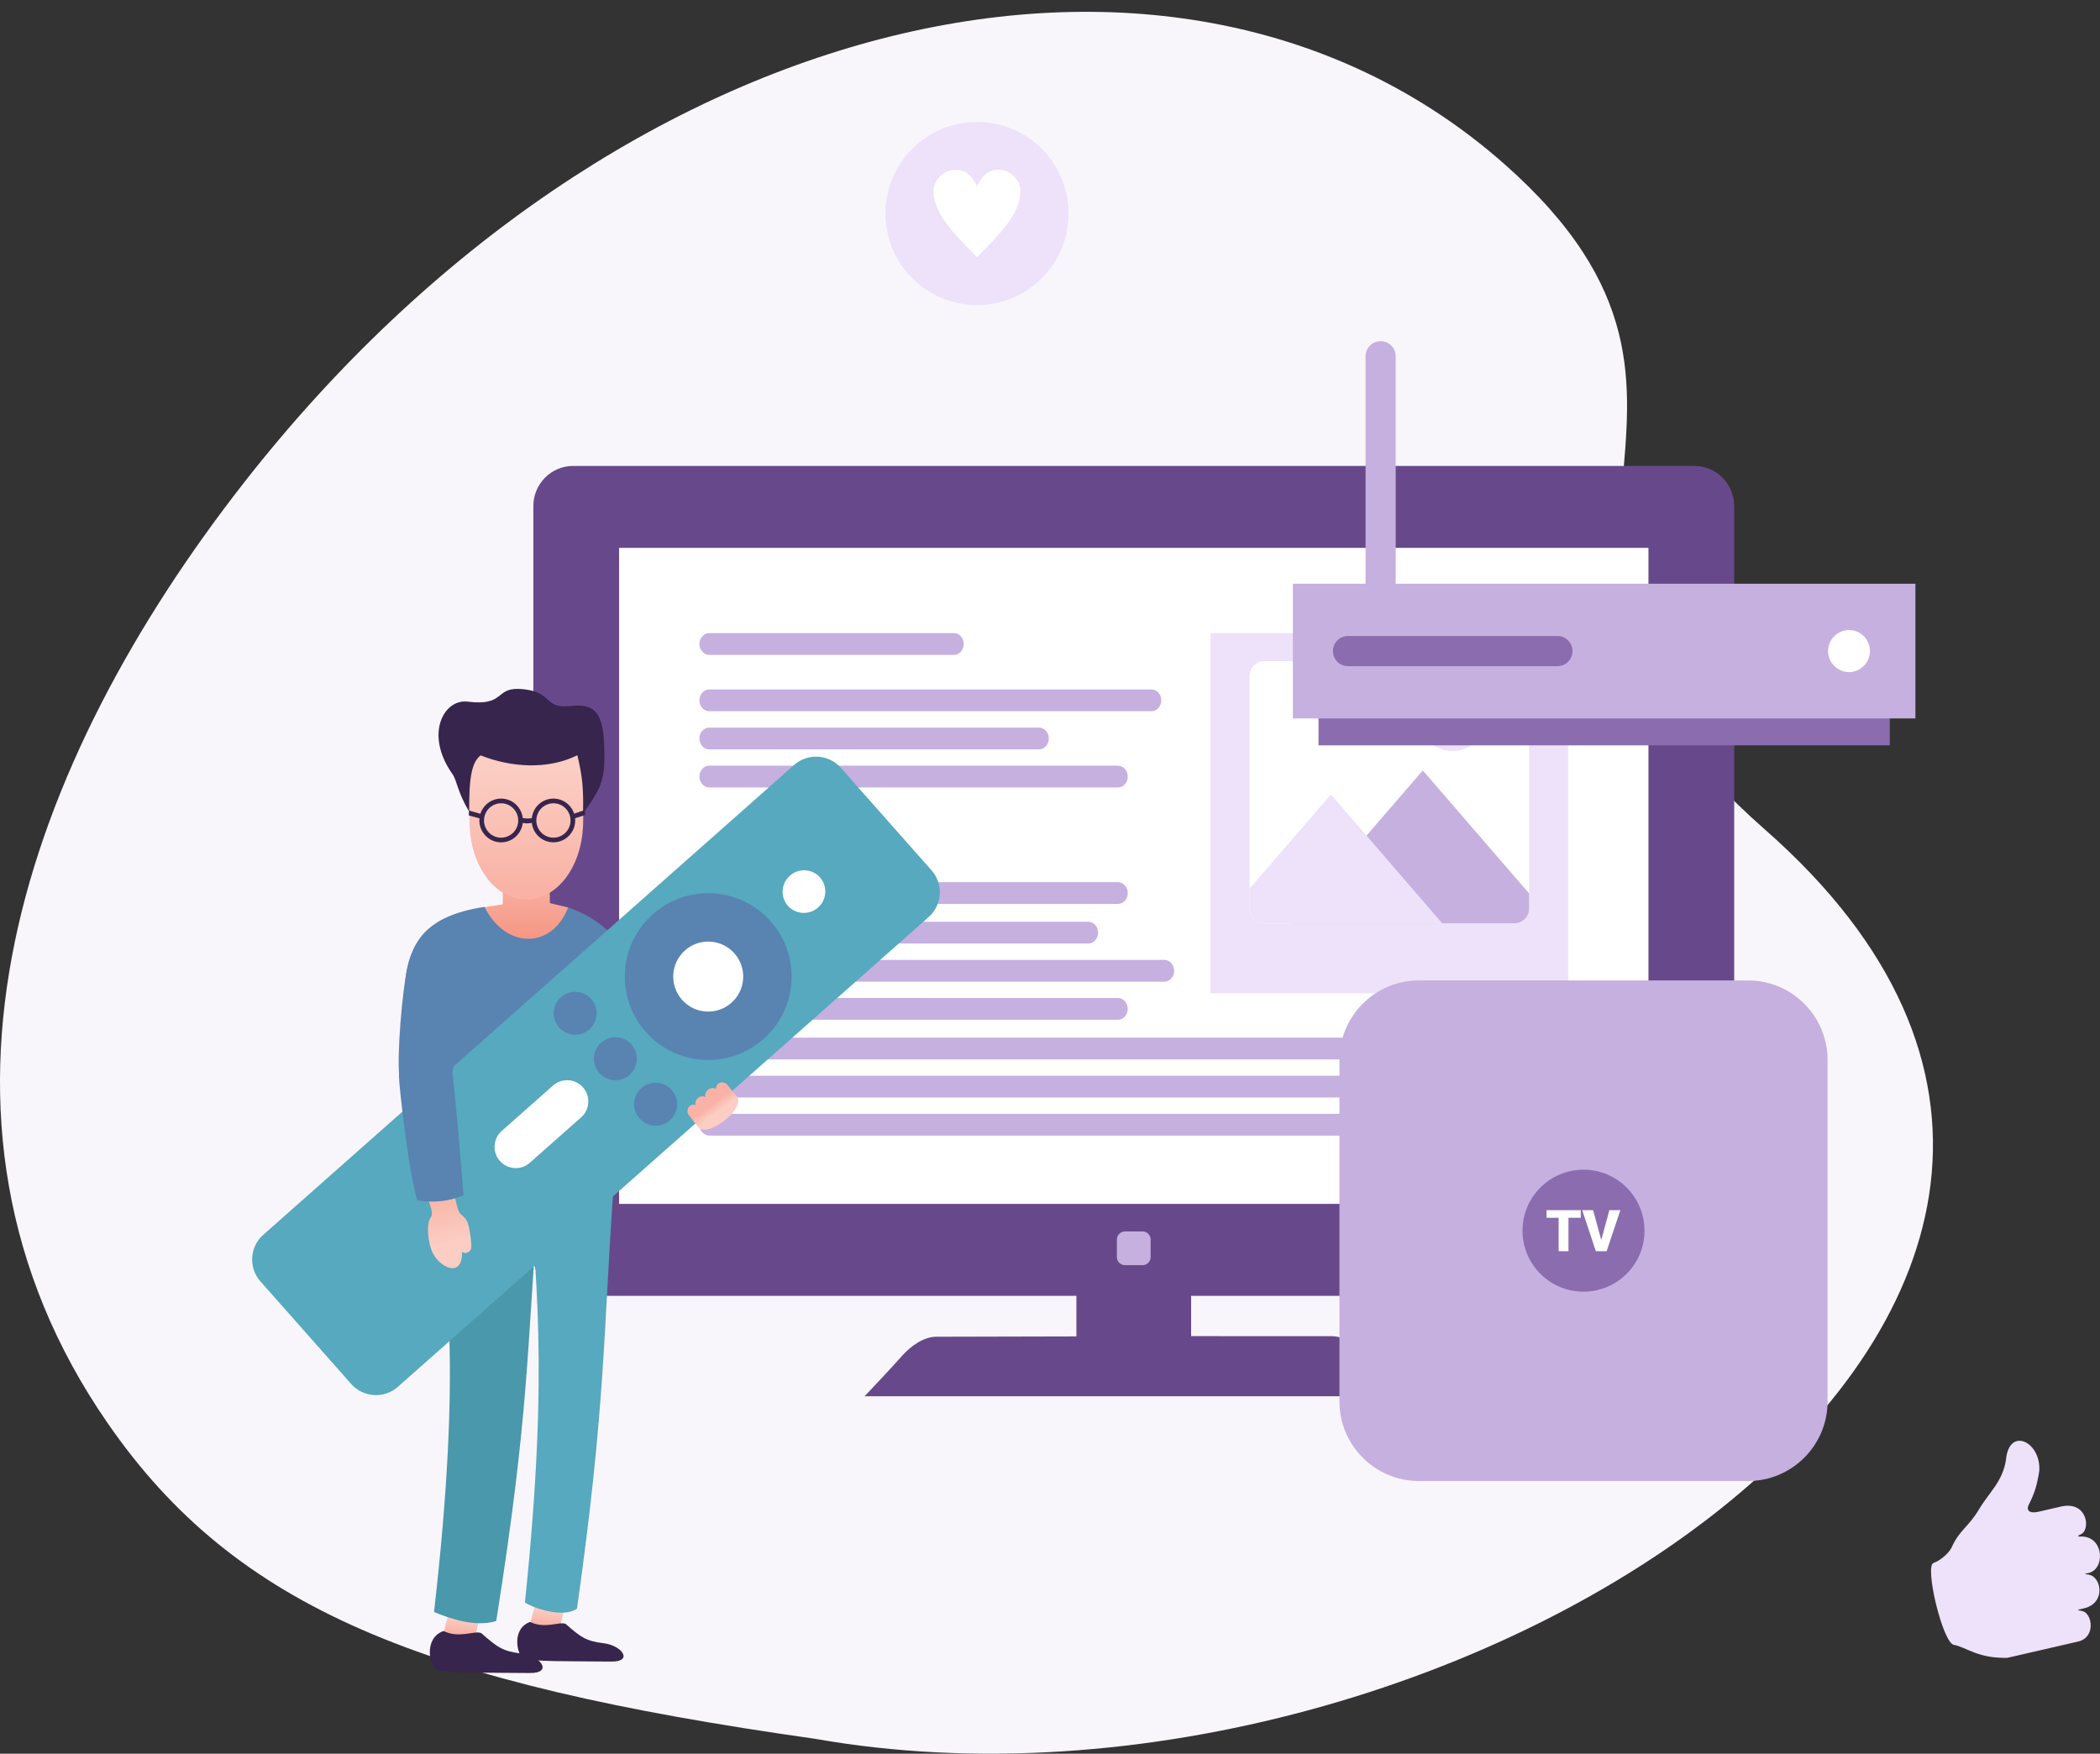 <svg id="_x31_" xmlns="http://www.w3.org/2000/svg" viewBox="0 0 625.74 522.53"><rect x="0" y="0" width="625.74" height="522.53" fill="#333333" stroke="none"/><style>.st0,.st1{fill-rule:evenodd;clip-rule:evenodd;fill:#f8f6fb}.st1{fill:#ede2f9}.st2{fill:#fff}.st2,.st3,.st4,.st5,.st6,.st7,.st8,.st9{fill-rule:evenodd;clip-rule:evenodd}.st3{fill:#67498b}.st4{fill:#c5b0df}.st5{fill:url(#SVGID_1_)}.st6{fill:url(#SVGID_2_)}.st7{fill:#37254d}.st8{fill:url(#SVGID_3_)}.st9{fill:url(#SVGID_4_)}.st10{fill:#56a9be}.st10,.st11,.st12,.st13,.st14,.st15{fill-rule:evenodd;clip-rule:evenodd}.st11{fill:#4998ac}.st12{fill:#5983b1}.st13{fill:url(#SVGID_5_)}.st14{fill:url(#SVGID_6_)}.st15{fill:#8a6caf}</style><path class="st0" d="M242.86 518.09c-117.08-16.59-172.46-38.66-210.75-94-63.2-91.34-24.28-197.26 40.51-280.18C184.06 1.3 351.09-36.88 448.23 48.85c83.2 73.43-15.47 116.53 77.66 198.31 158 138.71-91.45 304.72-283.03 270.93z"/><circle class="st1" cx="291.12" cy="63.62" r="27.28"/><path class="st2" d="M291.12 55.49c1.62-3.25 3.24-4.87 6.47-4.87 3.57 0 6.47 2.91 6.47 6.5 0 6.5-6.47 13-12.94 19.5-6.47-6.5-12.94-13-12.94-19.5 0-3.59 2.9-6.5 6.47-6.5 3.23 0 4.85 1.62 6.47 4.87z"/><path class="st1" d="M607.44 450.43l6.67-1.54c7.98-1.84 8.98 7.14 5.8 8.33-.89.35-.95.73.19.59 7-.06 7.3 10.08 1.94 10.94-.88.14-.98.28-.01.38 4.24.33 5.61 8.63-1.14 10.1-2.63.57-1.71.5-.33.81 2.93.82 3.95 7.85-1.34 9.07l-21.06 4.85c-8.84.24-12.31-3.21-15.96-3.86-3.34-.59-8.8-23.56-6.06-24.41 1.75-.54 4.6-2.85 5.41-4.66 2.26-5.08 5.03-6.1 8.07-11.2 3.15-5.29 6.98-8.21 8.08-14.68.86-10.37 10.6-5.51 9.94 3.19-.68 4.28-1.4 6.59-3.12 9.98-.82 1.61.08 2.76 2.92 2.11z"/><path class="st3" d="M504.95 386.1H354.92v12.01l41.84.01c3.73 0 7.66 2.65 10.01 5.31 5.17 5.84 7.86 8.66 11.54 12.6h-160.7c3.96-4.17 6.79-7.17 11.41-12.3 2.37-2.63 6.22-5.43 9.91-5.44l41.81-.1V386.1H170.72c-6.49 0-11.8-5.38-11.8-11.95V150.78c0-6.57 5.31-11.95 11.8-11.95h334.22c6.49 0 11.8 5.38 11.8 11.95v223.38c0 6.57-5.31 11.94-11.79 11.94z"/><path class="st2" d="M184.47 163.25h306.72v195.46H184.47z"/><path class="st4" d="M340.44 376.97h-5.22c-1.33 0-2.42-1.09-2.42-2.42v-5.22c0-1.33 1.09-2.42 2.42-2.42h5.22c1.33 0 2.42 1.09 2.42 2.42v5.22c.01 1.33-1.08 2.42-2.42 2.42zM211.35 195.13c-1.62 0-2.94-1.46-2.94-3.25s1.32-3.24 2.94-3.24h72.88c1.62 0 2.93 1.45 2.93 3.24 0 1.79-1.32 3.25-2.93 3.25h-72.88zm0 143.23c-1.62 0-2.94-1.46-2.94-3.24 0-1.79 1.32-3.25 2.94-3.25h242.22c1.62 0 2.94 1.46 2.94 3.25s-1.32 3.24-2.94 3.24H211.35zm0-22.71c-1.62 0-2.94-1.45-2.94-3.25 0-1.79 1.32-3.24 2.94-3.24h252.2c1.62 0 2.94 1.45 2.94 3.24 0 1.79-1.31 3.25-2.94 3.25h-252.2zm0 11.36c-1.62 0-2.94-1.45-2.94-3.24 0-1.79 1.32-3.24 2.94-3.24h218.69c1.62 0 2.94 1.45 2.94 3.24 0 1.79-1.32 3.24-2.94 3.24H211.35zm0-23.16c-1.62 0-2.94-1.46-2.94-3.24 0-1.79 1.32-3.25 2.94-3.25H333.1c1.62 0 2.94 1.46 2.94 3.25s-1.32 3.24-2.94 3.24H211.35zm0-22.72c-1.62 0-2.94-1.45-2.94-3.25 0-1.79 1.32-3.24 2.94-3.24h112.91c1.62 0 2.94 1.45 2.94 3.24 0 1.79-1.31 3.25-2.94 3.25H211.35zm0 11.36c-1.62 0-2.94-1.45-2.94-3.24 0-1.79 1.32-3.24 2.94-3.24h135.57c1.62 0 2.94 1.45 2.94 3.24 0 1.79-1.32 3.24-2.94 3.24H211.35zm0-23.16c-1.62 0-2.94-1.46-2.94-3.24 0-1.79 1.32-3.25 2.94-3.25H333.1c1.62 0 2.94 1.46 2.94 3.25s-1.32 3.24-2.94 3.24H211.35zm0-11.36c-1.62 0-2.94-1.45-2.94-3.24 0-1.79 1.32-3.24 2.94-3.24h57.97c1.62 0 2.94 1.45 2.94 3.24 0 1.79-1.32 3.24-2.94 3.24h-57.97zm0-46.05c-1.62 0-2.94-1.45-2.94-3.25 0-1.79 1.32-3.24 2.94-3.24h131.74c1.62 0 2.94 1.45 2.94 3.24 0 1.79-1.31 3.25-2.94 3.25H211.35zm0 11.36c-1.62 0-2.94-1.45-2.94-3.24 0-1.79 1.32-3.24 2.94-3.24h98.23c1.62 0 2.94 1.45 2.94 3.24 0 1.79-1.32 3.24-2.94 3.24h-98.23zm0 11.35c-1.62 0-2.94-1.46-2.94-3.24 0-1.79 1.32-3.25 2.94-3.25H333.1c1.62 0 2.94 1.46 2.94 3.25s-1.32 3.24-2.94 3.24H211.35z"/><path class="st1" d="M360.73 188.64h106.52v107.32H360.73z"/><path class="st2" d="M376.73 196.97h74.52c2.41 0 4.39 1.98 4.39 4.39v69.39c0 2.41-1.98 4.39-4.39 4.39h-74.52c-2.4 0-4.39-1.97-4.39-4.39v-69.39c.01-2.42 1.98-4.39 4.39-4.39z"/><circle class="st1" cx="432.77" cy="213.84" r="9.95"/><path class="st4" d="M455.64 266.23v4.51c0 2.41-1.98 4.39-4.39 4.39h-66.67l17.93-20.75 21.45-24.82 21.44 24.82 10.24 11.85z"/><path class="st1" d="M429.77 275.13h-53.03c-2.4 0-4.39-1.97-4.39-4.39v-5.98l5.8-6.72 18.43-21.33 18.43 21.33 14.76 17.09z"/><linearGradient id="SVGID_1_" gradientUnits="userSpaceOnUse" x1="156.733" y1="287.252" x2="156.73" y2="267.163"><stop offset="0" stop-color="#f58a76"/><stop offset="1" stop-color="#f8aa9b"/></linearGradient><path class="st5" d="M144.14 270.35l.21 8.97 11.25 9.41 12.83-10.1.89-8.22-5.48-1.33-.03-7.25h-13.97l-.02 7.61z"/><linearGradient id="SVGID_2_" gradientUnits="userSpaceOnUse" x1="156.838" y1="265.354" x2="156.829" y2="229.512"><stop offset="0" stop-color="#f9b2a5"/><stop offset="1" stop-color="#fbcdc3"/></linearGradient><path class="st6" d="M156.83 267.99c9.36 0 16.94-10.06 16.94-23.51 0-13.46 5.07-25.79-16.94-24.37-22.01 1.42-16.94 10.91-16.94 24.37s7.58 23.51 16.94 23.51z"/><path class="st7" d="M172.04 225.03c1.55 6.5 1.83 10.09 1.7 17.34 4.62-6.44 6.35-9.35 6.36-16.44.02-12.12-1.59-16.53-9.91-15.58-8.31.96-5.16-4.03-14.26-5-8.87-.94-4.87 5.17-16.59 3.71-7.11-.88-12.89 9.71-4.57 21.51 1.47 2.1 1.44 5.24 5.05 11.32-.12-10.06.75-14.82 3.39-16.82 9.06 3.59 19.97 4.34 28.83-.04z"/><path class="st7" d="M149.32 250.98c1.79 0 3.41-.73 4.58-1.91a6.548 6.548 0 0 0 1.86-3.88c.86.18 1.79.18 2.71-.01a6.52 6.52 0 0 0 1.86 3.88 6.43 6.43 0 0 0 4.58 1.91c1.79 0 3.41-.73 4.58-1.91a6.527 6.527 0 0 0 1.9-4.6c0-.22-.01-.44-.03-.66l3.03-.96-.1-1.49-3.22 1.09a6.53 6.53 0 0 0-1.58-2.58 6.447 6.447 0 0 0-9.16 0 6.488 6.488 0 0 0-1.86 3.91c-.92.16-1.81.12-2.71-.03a6.548 6.548 0 0 0-1.86-3.88 6.447 6.447 0 0 0-9.16 0 6.48 6.48 0 0 0-1.59 2.61l-3.39-.97-.07 1.46 3.18.87a6.492 6.492 0 0 0 1.87 5.23 6.397 6.397 0 0 0 4.58 1.92zm11.99-2.89a5.117 5.117 0 0 1-1.49-3.62c0-1.41.57-2.7 1.49-3.62s2.2-1.5 3.6-1.5c1.41 0 2.68.57 3.6 1.5s1.49 2.21 1.49 3.62c0 1.41-.57 2.7-1.49 3.62s-2.2 1.5-3.6 1.5c-1.41 0-2.68-.57-3.6-1.5zm-8.39 0c-.92.92-2.2 1.5-3.6 1.5-1.41 0-2.68-.57-3.6-1.5a5.117 5.117 0 0 1-1.49-3.62c0-1.41.57-2.7 1.49-3.62.92-.92 2.2-1.5 3.6-1.5 1.41 0 2.68.57 3.6 1.5.92.92 1.49 2.21 1.49 3.62 0 1.41-.57 2.7-1.49 3.62z"/><linearGradient id="SVGID_3_" gradientUnits="userSpaceOnUse" x1="137.212" y1="486.852" x2="137.716" y2="482.074"><stop offset="0" stop-color="#f9b2a5"/><stop offset="1" stop-color="#fbcdc3"/></linearGradient><path class="st8" d="M131.7 488.26l2.29-8.77 9.23 1.35-1.97 8.08c-.27.07-8.69-.62-9.55-.66z"/><linearGradient id="SVGID_4_" gradientUnits="userSpaceOnUse" x1="162.738" y1="484.096" x2="163.213" y2="479.591"><stop offset="0" stop-color="#f9b2a5"/><stop offset="1" stop-color="#fbcdc3"/></linearGradient><path class="st9" d="M157.54 485.42l2.15-8.27 8.7 1.27-1.86 7.62c-.24.07-8.18-.58-8.99-.62z"/><path class="st7" d="M132.14 485.97c4.84 2.32 9.15-.22 11.23.61 4.91 4.3 6.4 5.42 12.11 6.13 5.75.72 9.36 5.87 2.3 5.78-13.28-.15-24 .08-27.72-.94-1.92-.77-4.07-9.35 2.08-11.58z"/><path class="st7" d="M157.95 483.27c4.56 2.19 8.62-.21 10.59.58 4.63 4.06 6.03 5.11 11.42 5.78 5.42.67 8.83 5.53 2.17 5.45-12.52-.14-22.63.07-26.13-.89-1.81-.74-3.84-8.82 1.95-10.92z"/><path class="st10" d="M156.42 477.49c3.38 2.09 11.85 4.57 15.51 1.79 8.69-61.66 7.7-81.17 11.07-128.29-5.27.1-13.97-.24-25.06-1.36.98 30.87 6.07 54.3-1.52 127.86z"/><path class="st11" d="M129.33 480.31c4.7 1.93 12.26 4.62 18.54 2.68 9.95-63.04 8.99-79.68 12.74-127.88-6.21.07-16.45-3.82-29.52-5.02 1.31 31.6 6.85 55-1.76 130.22z"/><path class="st12" d="M169.29 270.34c14.45 5.23 21.77 15.88 28.29 43.27 1.68-2.13 8.4-14.15 9.1-17.54 2.87.58 8.2 1.15 12.01.91-6.22 31.03-18.6 43.56-28.49 34.26-1.2-1.13-4.48-5.11-6.94-11.5 1.38 6.44 2.89 16.25-.12 31.28-9.44 9.01-38 9.26-50.08.29-3.34-2.48-7.64 1.65-9.22 1.35-3.55-17.8-4.75-46-3.08-60.35 1.36-11.76 6.14-19.42 23.59-22.1 6.47 12.84 20.25 12.51 24.94.13z"/><path class="st10" d="M104.66 412.38l-27.07-30.59c-3.58-4.05-3.2-10.29.85-13.87l158.21-140.01c4.05-3.58 10.29-3.2 13.87.84l27.07 30.59c3.58 4.05 3.2 10.29-.85 13.87L118.53 413.23c-4.04 3.58-10.28 3.2-13.87-.85z"/><path class="st10" d="M248.63 257.7c-2.34-2.64-2.09-6.68.55-9.02 2.64-2.34 6.68-2.09 9.02.55 2.34 2.64 2.09 6.68-.55 9.02a6.383 6.383 0 0 1-9.02-.55z"/><path class="st2" d="M234.81 269.94c-2.34-2.64-2.09-6.68.55-9.02 2.64-2.34 6.68-2.09 9.02.55a6.391 6.391 0 0 1-9.57 8.47z"/><path class="st12" d="M192.42 307.45c-9.09-10.28-8.14-25.98 2.14-35.07 10.28-9.09 25.97-8.13 35.07 2.14 9.09 10.28 8.14 25.97-2.14 35.07-10.28 9.09-25.98 8.13-35.07-2.14z"/><path class="st2" d="M203.22 297.89c-3.82-4.31-3.41-10.9.9-14.72 4.31-3.82 10.9-3.42 14.72.9 3.82 4.31 3.41 10.9-.9 14.72-4.32 3.82-10.91 3.42-14.72-.9z"/><path class="st12" d="M166.6 306.15c-2.34-2.64-2.09-6.68.55-9.02 2.64-2.34 6.68-2.09 9.02.55 2.34 2.64 2.09 6.68-.55 9.02-2.64 2.34-6.68 2.09-9.02-.55zm23.97 27.09c-2.34-2.64-2.09-6.68.55-9.02 2.64-2.34 6.68-2.09 9.02.55 2.34 2.64 2.09 6.68-.55 9.02-2.64 2.34-6.68 2.09-9.02-.55zm-11.99-13.55c2.34 2.64 6.38 2.89 9.02.55 2.64-2.34 2.89-6.38.55-9.02-2.34-2.64-6.38-2.89-9.02-.55a6.4 6.4 0 0 0-.55 9.02z"/><path class="st2" d="M148.95 345.92c-2.31-2.61-2.06-6.63.54-8.94l15.3-13.54c2.61-2.31 6.63-2.06 8.93.55 2.31 2.61 2.06 6.63-.55 8.93l-15.3 13.54c-2.59 2.31-6.61 2.07-8.92-.54z"/><linearGradient id="SVGID_5_" gradientUnits="userSpaceOnUse" x1="130.735" y1="354.81" x2="134.353" y2="370.135"><stop offset="0" stop-color="#f9b2a5"/><stop offset="1" stop-color="#fbcdc3"/></linearGradient><path class="st13" d="M128.26 362.84c-1.3 1.96-.76 7.52.68 10.5 1.99 4.13 8.89 7.86 8.76-.43.77.94 2.4.22 2.68-.86.27-1.04-.34-5.22-.68-6.53-.31-1.22-.47-2.17-2.28-3.64-1.42-.9-1.58-6.04-2.72-6.77-1.3-.83-5.4 0-7.19.86-.92.42 2.32 5.37.75 6.87z"/><path class="st12" d="M138.11 356.14c-4.37 1.86-8.99 2.3-13.74 1.51-2.18-6.67-4.72-27.48-5.38-35.1-1.55-17.83 14.25-16.99 16.01-1.38.83 7.54 2.44 26.07 3.11 34.97z"/><path class="st12" d="M134.31 321.6c-5.71.67-9.57.66-15.34-.93-.71-6.66.86-25.03 2.38-32.31 3.55-17.05 22.55-14.34 19.96.66-1.26 7.24-5.1 24.08-7 32.58z"/><linearGradient id="SVGID_6_" gradientUnits="userSpaceOnUse" x1="212.082" y1="329.073" x2="213.765" y2="331.4"><stop offset="0" stop-color="#f9b2a5"/><stop offset="1" stop-color="#fbcdc3"/></linearGradient><path class="st14" d="M208.02 335.86c-.98-1.25-1.94-2.55-2.8-3.64-.96-1.22.02-3.57 2.06-2.98-.47-1.53 1.3-3.21 2.91-2.36-.47-1.72 1.66-3.35 3.19-2.43-.09-2.16 2.42-2.42 3.38-1.2.89 1.13 1.78 2.25 2.81 3.56 2.71 3.44-8.84 12.5-11.55 9.05z"/><path class="st4" d="M520.94 441.27h-98.2c-12.99 0-23.62-10.63-23.62-23.62v-101.9c0-12.99 10.63-23.62 23.62-23.62h98.2c12.99 0 23.62 10.63 23.62 23.62v101.9c0 12.99-10.63 23.62-23.62 23.62z"/><path class="st15" d="M471.84 384.86c-10.04 0-18.17-8.13-18.17-18.17 0-10.04 8.13-18.17 18.17-18.17 10.04 0 18.17 8.13 18.17 18.17 0 10.04-8.13 18.17-18.17 18.17z"/><path class="st2" d="M471.02 362.84h-3.66v9.97h-2.94v-9.97h-3.59v-2.27h10.19v2.27zm6.11 6.64l2.42-8.91h3.28l-4.1 12.24h-3.21l-4.07-12.24h3.26l2.42 8.91z"/><path class="st4" d="M415.88 205.01c0 2.47-2.01 4.47-4.49 4.47s-4.49-2-4.49-4.47v-98.88c0-2.47 2.01-4.47 4.49-4.47s4.49 2 4.49 4.47v98.88z"/><path class="st15" d="M392.88 201.53H563.1v20.55H392.88z"/><path class="st4" d="M385.24 173.93h185.5v40.13h-185.5z"/><path class="st15" d="M401.65 198.48c-2.47 0-4.47-2.01-4.47-4.49 0-2.48 2-4.49 4.47-4.49h62.44c2.47 0 4.47 2.01 4.47 4.49 0 2.48-2 4.49-4.47 4.49h-62.44z"/><path class="st2" d="M550.95 200.26c3.44 0 6.24-2.82 6.24-6.27 0-3.45-2.8-6.27-6.24-6.27-3.44 0-6.24 2.82-6.24 6.27-.01 3.45 2.8 6.27 6.24 6.27z"/></svg>